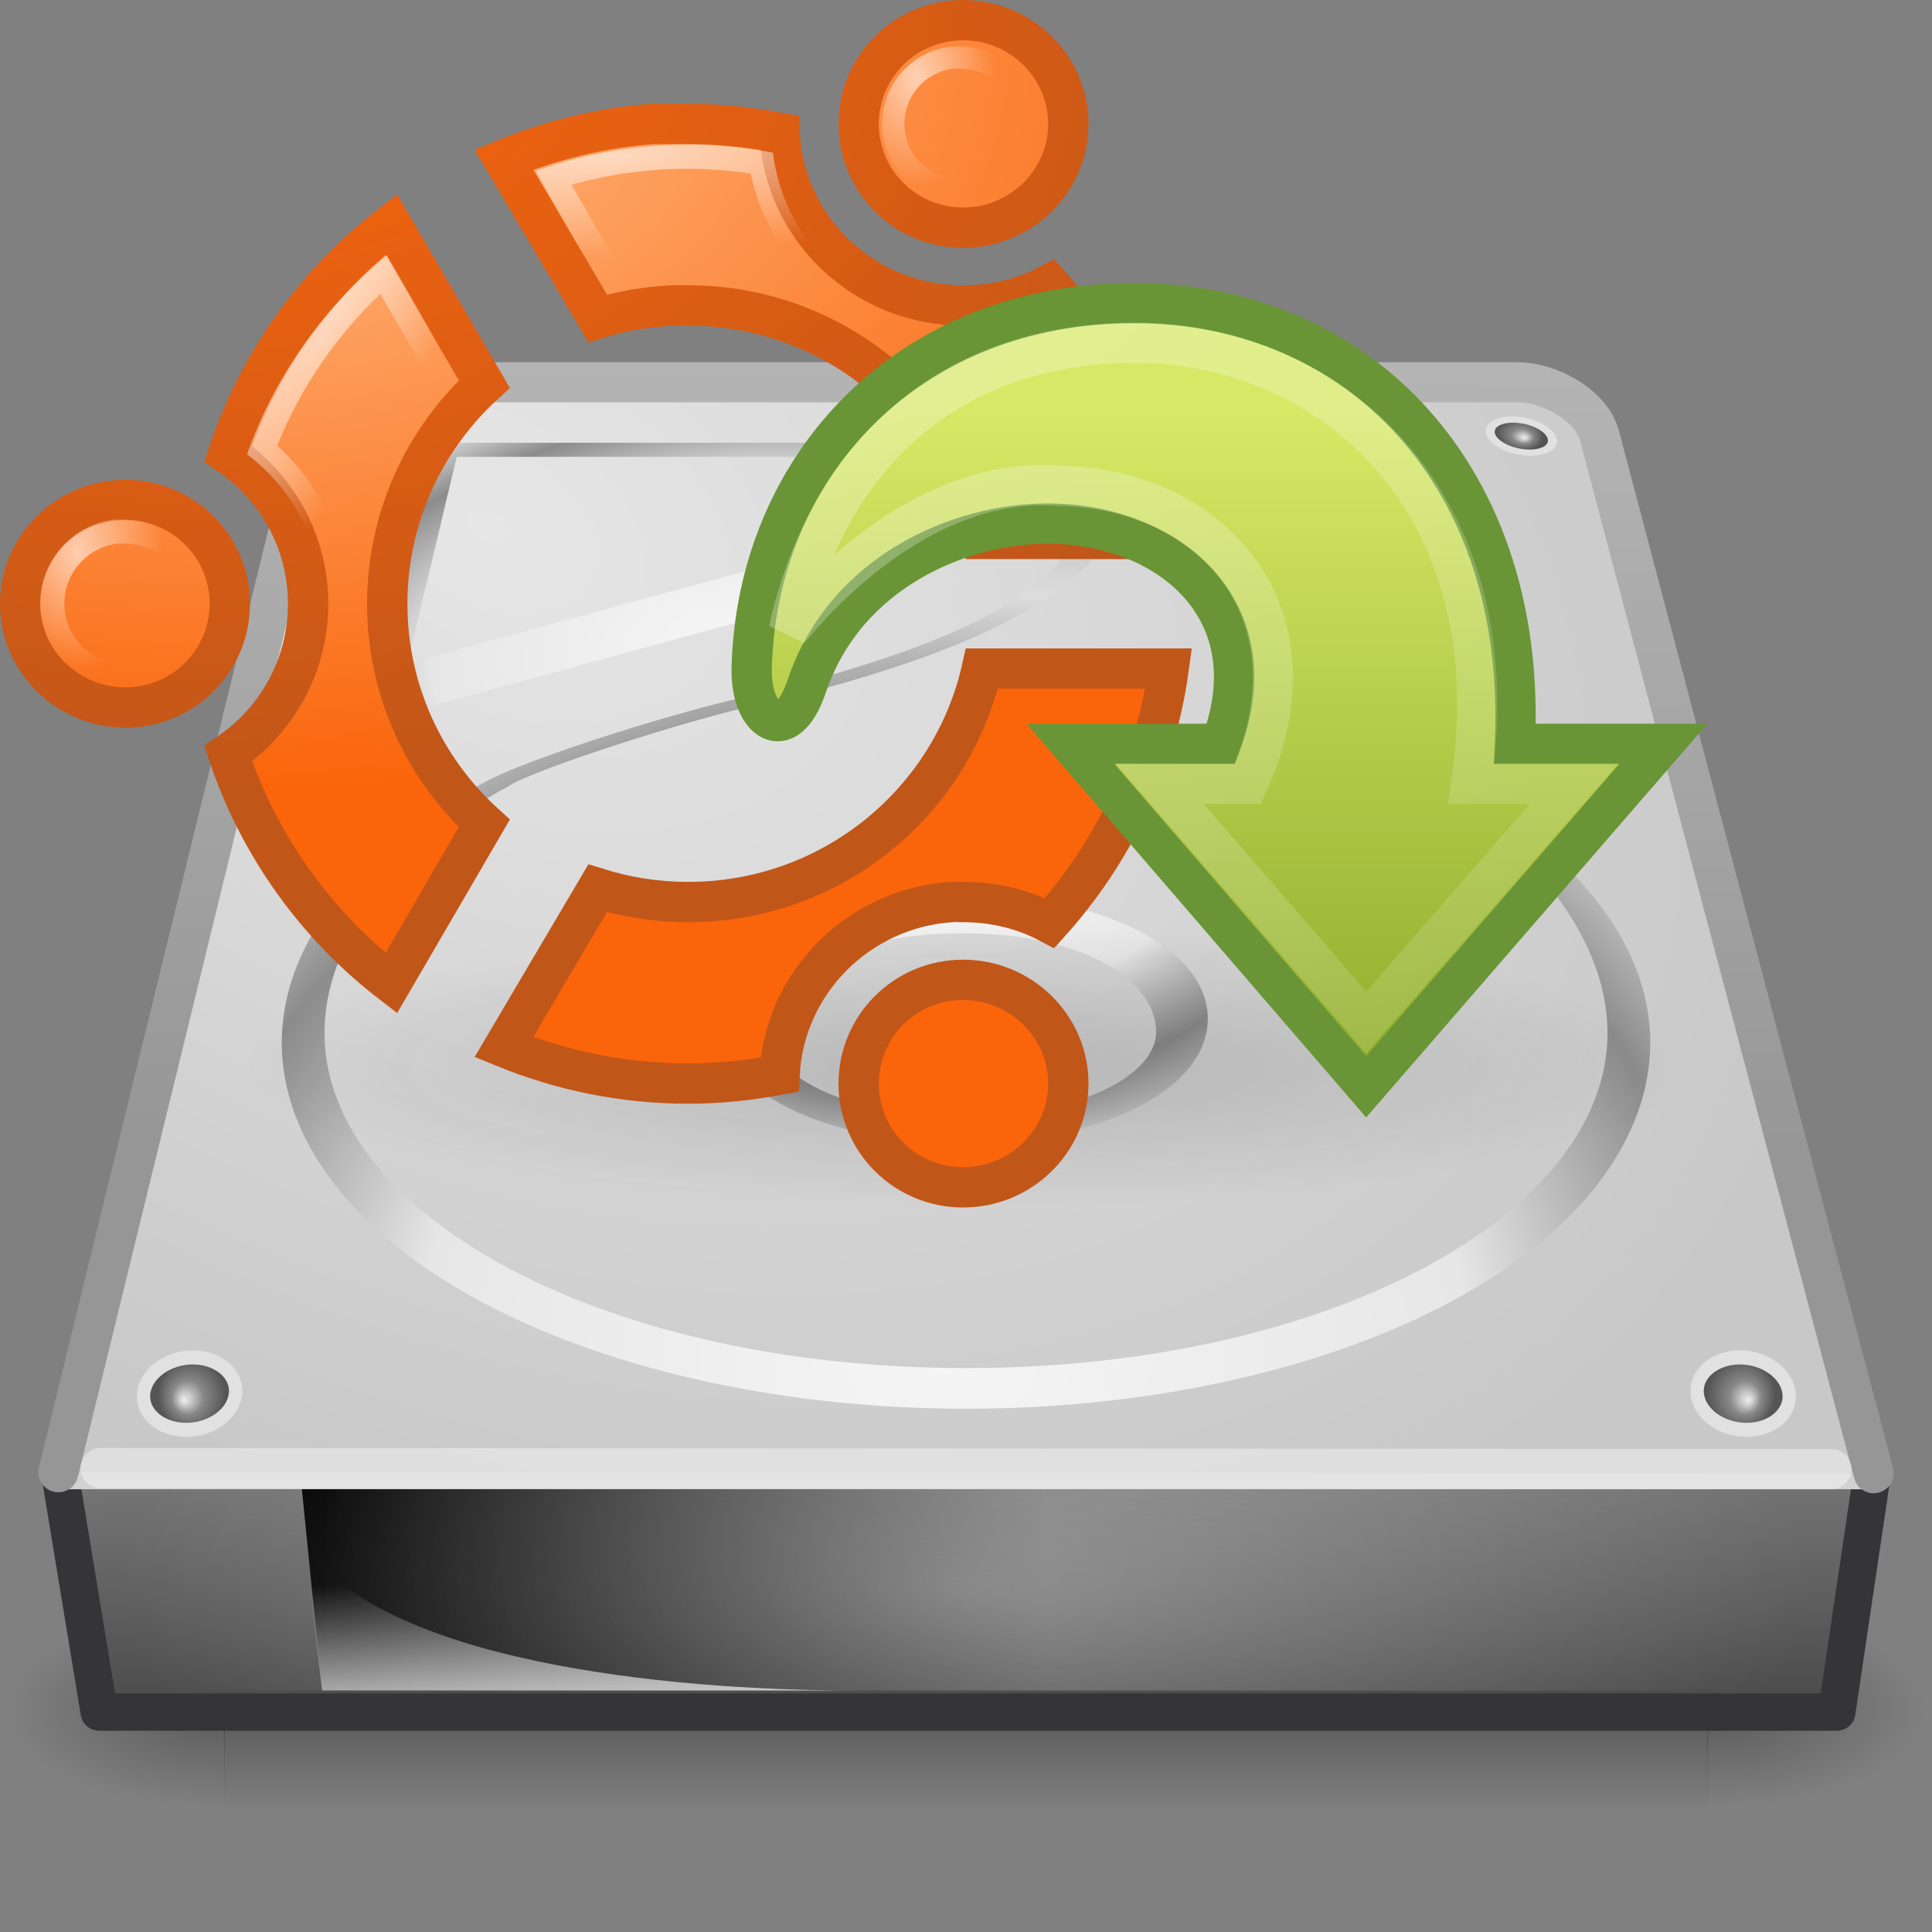 <?xml version="1.0" encoding="UTF-8" standalone="no"?>
<!-- Created with Inkscape (http://www.inkscape.org/) -->

<svg
   xmlns:dc="http://purl.org/dc/elements/1.1/"
   xmlns:cc="http://creativecommons.org/ns#"
   xmlns:rdf="http://www.w3.org/1999/02/22-rdf-syntax-ns#"
   xmlns:svg="http://www.w3.org/2000/svg"
   xmlns="http://www.w3.org/2000/svg"
   xmlns:xlink="http://www.w3.org/1999/xlink"
   xmlns:sodipodi="http://sodipodi.sourceforge.net/DTD/sodipodi-0.dtd"
   xmlns:inkscape="http://www.inkscape.org/namespaces/inkscape"
   version="1.0"
   width="48"
   height="48"
   id="svg3786"
   inkscape:version="0.47 r22583"
   sodipodi:docname="usb-creator-gtk.svg">
  <rect width="100%" height="100%" fill="#808080" stroke="none"/>
  <sodipodi:namedview
     pagecolor="#ffffff"
     bordercolor="#666666"
     borderopacity="1"
     objecttolerance="10"
     gridtolerance="10"
     guidetolerance="10"
     inkscape:pageopacity="0"
     inkscape:pageshadow="2"
     inkscape:window-width="640"
     inkscape:window-height="498"
     id="namedview119"
     showgrid="false"
     inkscape:zoom="4.9166667"
     inkscape:cx="24"
     inkscape:cy="24"
     inkscape:window-x="0"
     inkscape:window-y="0"
     inkscape:window-maximized="0"
     inkscape:current-layer="svg3786" />
  <defs
     id="defs3788">
    <radialGradient
       cx="113.065"
       cy="97.588"
       r="2.563"
       fx="113.667"
       fy="98"
       id="radialGradient4241"
       gradientUnits="userSpaceOnUse">
      <stop
         id="stop4243"
         style="stop-color:#eeeeee;stop-opacity:1"
         offset="0" />
      <stop
         id="stop4245"
         style="stop-color:#cecece;stop-opacity:1"
         offset="0.16" />
      <stop
         id="stop4247"
         style="stop-color:#888888;stop-opacity:1"
         offset="0.468" />
      <stop
         id="stop4249"
         style="stop-color:#555555;stop-opacity:1"
         offset="1" />
    </radialGradient>
    <linearGradient
       id="linearGradient4035">
      <stop
         id="stop4037"
         style="stop-color:#f5f5f5;stop-opacity:1"
         offset="0" />
      <stop
         id="stop4039"
         style="stop-color:#e7e7e7;stop-opacity:1"
         offset="0.47" />
      <stop
         id="stop4041"
         style="stop-color:#8c8c8c;stop-opacity:1"
         offset="0.693" />
      <stop
         id="stop4043"
         style="stop-color:#dddddd;stop-opacity:1"
         offset="0.835" />
      <stop
         id="stop4045"
         style="stop-color:#a8a8a8;stop-opacity:1"
         offset="1" />
    </linearGradient>
    <linearGradient
       id="linearGradient5060">
      <stop
         id="stop5062"
         style="stop-color:#000000;stop-opacity:1"
         offset="0" />
      <stop
         id="stop5064"
         style="stop-color:#000000;stop-opacity:0"
         offset="1" />
    </linearGradient>
    <linearGradient
       id="linearGradient5048">
      <stop
         id="stop5050"
         style="stop-color:#000000;stop-opacity:0"
         offset="0" />
      <stop
         id="stop5056"
         style="stop-color:#000000;stop-opacity:1"
         offset="0.5" />
      <stop
         id="stop5052"
         style="stop-color:#000000;stop-opacity:0"
         offset="1" />
    </linearGradient>
    <linearGradient
       id="linearGradient2215">
      <stop
         id="stop2223"
         style="stop-color:#7a7a7a;stop-opacity:1"
         offset="0" />
      <stop
         id="stop2219"
         style="stop-color:#474747;stop-opacity:1"
         offset="1" />
    </linearGradient>
    <linearGradient
       id="linearGradient7609">
      <stop
         id="stop7611"
         style="stop-color:#ffffff;stop-opacity:1"
         offset="0" />
      <stop
         id="stop7677"
         style="stop-color:#e7e7e7;stop-opacity:1"
         offset="0.47" />
      <stop
         id="stop7613"
         style="stop-color:#8c8c8c;stop-opacity:1"
         offset="0.672" />
      <stop
         id="stop7617"
         style="stop-color:#dddddd;stop-opacity:1"
         offset="0.835" />
      <stop
         id="stop7615"
         style="stop-color:#a8a8a8;stop-opacity:1"
         offset="1" />
    </linearGradient>
    <linearGradient
       id="linearGradient4236">
      <stop
         id="stop4238"
         style="stop-color:#eeeeee;stop-opacity:1"
         offset="0" />
      <stop
         id="stop4240"
         style="stop-color:#eeeeee;stop-opacity:0"
         offset="1" />
    </linearGradient>
    <linearGradient
       id="linearGradient7056">
      <stop
         id="stop7064"
         style="stop-color:#e6e6e6;stop-opacity:1"
         offset="0" />
      <stop
         id="stop7060"
         style="stop-color:#c8c8c8;stop-opacity:1"
         offset="1" />
    </linearGradient>
    <linearGradient
       id="linearGradient3484">
      <stop
         id="stop3486"
         style="stop-color:#969696;stop-opacity:1"
         offset="0" />
      <stop
         id="stop3488"
         style="stop-color:#b4b4b4;stop-opacity:1"
         offset="1" />
    </linearGradient>
    <linearGradient
       id="linearGradient6310-8">
      <stop
         id="stop6312-6"
         style="stop-color:#ffffff;stop-opacity:1"
         offset="0" />
      <stop
         id="stop6314-6"
         style="stop-color:#ffffff;stop-opacity:0"
         offset="1" />
    </linearGradient>
    <radialGradient
       cx="24"
       cy="42"
       r="21"
       fx="24"
       fy="42"
       id="radialGradient2896"
       xlink:href="#linearGradient6310-8"
       gradientUnits="userSpaceOnUse"
       gradientTransform="matrix(1,-1.0652117e-8,2.7812622e-8,0.357,1.0762331e-6,24.5)" />
    <radialGradient
       cx="127.317"
       cy="143.828"
       r="78.728"
       fx="127.317"
       fy="143.828"
       id="radialGradient2902"
       xlink:href="#linearGradient4035"
       gradientUnits="userSpaceOnUse"
       gradientTransform="matrix(0.191,-2.505584e-2,6.19351e-3,0.101,-7.437,4.429)" />
    <linearGradient
       x1="12.277"
       y1="37.206"
       x2="12.222"
       y2="33.759"
       id="linearGradient2905"
       xlink:href="#linearGradient4236"
       gradientUnits="userSpaceOnUse"
       gradientTransform="matrix(1.021,0,0,0.899,-2.517836e-2,8.978)" />
    <linearGradient
       x1="7.062"
       y1="35.281"
       x2="24.688"
       y2="35.281"
       id="linearGradient2908"
       xlink:href="#linearGradient5060"
       gradientUnits="userSpaceOnUse"
       gradientTransform="matrix(1.021,0,0,0.899,0.787,7.787)" />
    <radialGradient
       cx="142.622"
       cy="191.854"
       r="78.728"
       fx="142.622"
       fy="191.854"
       id="radialGradient2920"
       xlink:href="#linearGradient7609"
       gradientUnits="userSpaceOnUse"
       gradientTransform="matrix(0.188,0,0,-0.135,-3.633,45.981)" />
    <radialGradient
       cx="141.747"
       cy="206.426"
       r="78.728"
       fx="141.747"
       fy="206.426"
       id="radialGradient2923"
       xlink:href="#linearGradient4035"
       gradientUnits="userSpaceOnUse"
       gradientTransform="matrix(0.352,-5.0244e-3,2.60227e-3,0.289,-27.024,-25.218)" />
    <radialGradient
       cx="11.734"
       cy="8.49"
       r="23.048"
       fx="11.734"
       fy="8.49"
       id="radialGradient2927"
       xlink:href="#linearGradient7056"
       gradientUnits="userSpaceOnUse"
       gradientTransform="matrix(1.377,0.697,-0.468,0.924,-4.915651e-2,-2.939)" />
    <linearGradient
       x1="17.814"
       y1="29.797"
       x2="18.073"
       y2="10"
       id="linearGradient2929"
       xlink:href="#linearGradient3484"
       gradientUnits="userSpaceOnUse"
       gradientTransform="translate(0,-1)" />
    <linearGradient
       x1="29.938"
       y1="41"
       x2="30"
       y2="50"
       id="linearGradient2933"
       xlink:href="#linearGradient2215"
       gradientUnits="userSpaceOnUse"
       gradientTransform="matrix(1.002,0,0,0.76,-5.051,4.936)" />
    <radialGradient
       cx="605.714"
       cy="486.648"
       r="117.143"
       fx="605.714"
       fy="486.648"
       id="radialGradient2936"
       xlink:href="#linearGradient5060"
       gradientUnits="userSpaceOnUse"
       gradientTransform="matrix(-4.484747e-2,0,0,2.058824e-2,32.611,32.451)" />
    <radialGradient
       cx="605.714"
       cy="486.648"
       r="117.143"
       fx="605.714"
       fy="486.648"
       id="radialGradient2939"
       xlink:href="#linearGradient5060"
       gradientUnits="userSpaceOnUse"
       gradientTransform="matrix(4.484747e-2,0,0,2.058824e-2,15.389,32.451)" />
    <linearGradient
       x1="302.857"
       y1="366.648"
       x2="302.857"
       y2="609.505"
       id="linearGradient2942"
       xlink:href="#linearGradient5048"
       gradientUnits="userSpaceOnUse"
       gradientTransform="matrix(7.635654e-2,0,0,2.058824e-2,-3.597,32.451)" />
    <radialGradient
       cx="113.065"
       cy="97.588"
       r="2.563"
       fx="113.667"
       fy="98"
       id="radialGradient2947"
       xlink:href="#radialGradient4241"
       gradientUnits="userSpaceOnUse"
       gradientTransform="matrix(0.329,0,0,0.35,6.055,0.494)" />
    <radialGradient
       cx="113.065"
       cy="97.588"
       r="2.563"
       fx="113.667"
       fy="98"
       id="radialGradient2953"
       xlink:href="#radialGradient4241"
       gradientUnits="userSpaceOnUse"
       gradientTransform="matrix(0.223,3.439303e-2,-2.300572e-2,0.149,14.791,-7.632)" />
    <radialGradient
       cx="113.065"
       cy="97.588"
       r="2.563"
       fx="113.667"
       fy="98"
       id="radialGradient2965"
       xlink:href="#radialGradient4241"
       gradientUnits="userSpaceOnUse"
       gradientTransform="matrix(-0.329,0,0,0.35,41.963,0.494)" />
    <radialGradient
       cx="11.25"
       cy="19.031"
       r="8.062"
       fx="11.25"
       fy="19.031"
       id="radialGradient2505"
       xlink:href="#linearGradient5105-262-943-861"
       gradientUnits="userSpaceOnUse"
       gradientTransform="matrix(1,0,0,0.283,0,13.646)" />
    <linearGradient
       id="linearGradient5105-262-943-861">
      <stop
         id="stop2487"
         style="stop-color:#0d0d0d;stop-opacity:1"
         offset="0" />
      <stop
         id="stop2489"
         style="stop-color:#0d0d0d;stop-opacity:0"
         offset="1" />
    </linearGradient>
    <linearGradient
       id="linearGradient5113">
      <stop
         id="stop5115"
         style="stop-color:#ffffff;stop-opacity:1"
         offset="0" />
      <stop
         id="stop5117"
         style="stop-color:#ffffff;stop-opacity:0"
         offset="1" />
    </linearGradient>
    <linearGradient
       id="linearGradient2264">
      <stop
         id="stop2266"
         style="stop-color:#d7e866;stop-opacity:1"
         offset="0" />
      <stop
         id="stop2268"
         style="stop-color:#8cab2a;stop-opacity:1"
         offset="1" />
    </linearGradient>
    <linearGradient
       id="linearGradient6280">
      <stop
         id="stop6282"
         style="stop-color:#ffffff;stop-opacity:1"
         offset="0" />
      <stop
         id="stop6284"
         style="stop-color:#ffffff;stop-opacity:0"
         offset="1" />
    </linearGradient>
    <linearGradient
       id="linearGradient6316-673-936-474">
      <stop
         id="stop6158"
         style="stop-color:#ffc391;stop-opacity:1"
         offset="0" />
      <stop
         id="stop6160"
         style="stop-color:#fa650b;stop-opacity:1"
         offset="1" />
    </linearGradient>
    <linearGradient
       id="linearGradient6332-24-473-272">
      <stop
         id="stop6164"
         style="stop-color:#f9650d;stop-opacity:1"
         offset="0" />
      <stop
         id="stop6166"
         style="stop-color:#c15619;stop-opacity:1"
         offset="1" />
    </linearGradient>
    <linearGradient
       x1="58.749"
       y1="2.048"
       x2="105.324"
       y2="58.048"
       id="linearGradient2756"
       xlink:href="#linearGradient5113"
       gradientUnits="userSpaceOnUse"
       gradientTransform="matrix(0.616,0,0,0.61,-18.496,1.063)" />
    <linearGradient
       x1="25"
       y1="11.923"
       x2="25"
       y2="40.322"
       id="linearGradient2759"
       xlink:href="#linearGradient2264"
       gradientUnits="userSpaceOnUse"
       gradientTransform="matrix(0.613,0,0,0.61,15.255,2.921)" />
    <radialGradient
       cx="100.623"
       cy="-22.827"
       r="116.219"
       fx="100.623"
       fy="-22.827"
       id="radialGradient3576"
       xlink:href="#linearGradient6280"
       gradientUnits="userSpaceOnUse"
       gradientTransform="matrix(1.1591085e-3,2.1664108e-2,0.128,-7.1251725e-3,18.062,1.544)" />
    <radialGradient
       cx="26.686"
       cy="30.946"
       r="26.269"
       fx="26.686"
       fy="30.946"
       id="radialGradient3579"
       xlink:href="#linearGradient6280"
       gradientUnits="userSpaceOnUse"
       gradientTransform="matrix(7.3777652e-2,-2.6279972e-3,3.7287401e-3,0.103,20.693,-1.194)" />
    <radialGradient
       cx="26.686"
       cy="30.946"
       r="26.269"
       fx="26.686"
       fy="30.946"
       id="radialGradient3582"
       xlink:href="#linearGradient6280"
       gradientUnits="userSpaceOnUse"
       gradientTransform="matrix(8.0271918e-2,-2.8593263e-3,4.0569619e-3,0.112,-0.334,10.351)" />
    <radialGradient
       cx="100.623"
       cy="-22.827"
       r="116.219"
       fx="100.623"
       fy="-22.827"
       id="radialGradient3585"
       xlink:href="#linearGradient6280"
       gradientUnits="userSpaceOnUse"
       gradientTransform="matrix(1.8666389e-2,1.2282602e-2,-7.2640945e-2,0.108,4.732,9.115)" />
    <radialGradient
       cx="103.936"
       cy="-34.004"
       r="38.213"
       fx="103.936"
       fy="-34.004"
       id="radialGradient3588"
       xlink:href="#linearGradient6316-673-936-474"
       gradientUnits="userSpaceOnUse"
       gradientTransform="matrix(-2.6660283e-4,0.477,-0.757,0,-20.254,-48.238)" />
    <radialGradient
       cx="96.124"
       cy="-26.1"
       r="38.213"
       fx="96.124"
       fy="-26.1"
       id="radialGradient3590"
       xlink:href="#linearGradient6332-24-473-272"
       gradientUnits="userSpaceOnUse"
       gradientTransform="matrix(-2.6655826e-4,0.477,-0.75,-4.9252264e-4,-14.088,-44.525)" />
  </defs>
  <rect
     width="36.869"
     height="5"
     x="5.565"
     y="40"
     id="rect2723"
     style="opacity:0.3;fill:url(#linearGradient2942);fill-opacity:1;fill-rule:nonzero;stroke:none;stroke-width:0.5;marker:none;visibility:visible;display:inline;overflow:visible" />
  <path
     d="M 42.417,40 C 42.417,40 42.417,45 42.417,45 C 44.726,45.009 48,43.88 48,42.5 C 48,41.12 45.423,40 42.417,40 z"
     id="path2725"
     style="opacity:0.3;fill:url(#radialGradient2939);fill-opacity:1;fill-rule:nonzero;stroke:none;stroke-width:0.5;marker:none;visibility:visible;display:inline;overflow:visible" />
  <path
     d="M 5.583,40 C 5.583,40 5.583,45 5.583,45 C 3.274,45.009 0,43.88 0,42.5 C 0,41.12 2.577,40 5.583,40 z"
     id="path2727"
     style="opacity:0.3;fill:url(#radialGradient2936);fill-opacity:1;fill-rule:nonzero;stroke:none;stroke-width:1;marker:none;visibility:visible;display:inline;overflow:visible" />
  <path
     d="M 1.464,36.464 L 46.536,36.464 L 45.635,42.536 L 2.465,42.536 L 1.464,36.464 L 1.464,36.464 z"
     id="rect6431"
     style="fill:url(#linearGradient2933);fill-opacity:1;fill-rule:evenodd;stroke:#353537;stroke-width:0.928;stroke-linecap:round;stroke-linejoin:round;stroke-miterlimit:4;stroke-dasharray:none;stroke-dashoffset:0;stroke-opacity:1;display:inline;enable-background:new" />
  <rect
     width="45"
     height="1"
     x="1.5"
     y="36"
     id="rect6381"
     style="fill:#d2d2d3;fill-opacity:1;fill-rule:evenodd;stroke:none;display:inline;enable-background:new" />
  <path
     d="M 46.55,36.602 L 39.74,10.828 C 39.548,10.094 38.539,9.498 37.691,9.498 L 10.074,9.498 C 8.771,9.498 8.025,9.696 7.75,10.828 L 1.45,36.577"
     id="path6345"
     style="fill:url(#radialGradient2927);fill-opacity:1;fill-rule:nonzero;stroke:url(#linearGradient2929);stroke-width:0.996;stroke-linecap:round;stroke-linejoin:round;marker:none;stroke-miterlimit:4;stroke-dasharray:none;stroke-dashoffset:0;stroke-opacity:1;visibility:visible;display:inline;overflow:visible;enable-background:accumulate" />
  <path
     d="M 45.5,36.5 L 2.5,36.476"
     id="path7046"
     style="opacity:0.4;fill:none;stroke:#ffffff;stroke-width:1;stroke-linecap:round;stroke-linejoin:miter;marker:none;stroke-miterlimit:4;stroke-dasharray:none;stroke-dashoffset:0;stroke-opacity:1;visibility:visible;display:inline;overflow:visible;enable-background:accumulate" />
  <path
     d="M 40.971,25.374 C 40.754,23.376 39.295,21.471 36.871,19.967 C 36.822,19.389 36.201,11.997 36.201,11.997 C 36.153,11.429 35.429,11 34.516,11 L 28.785,11 C 27.865,11 27.154,11.435 27.131,12.011 C 27.025,14.614 23.819,15.973 19.035,17.21 C 17.359,17.5 12.989,18.865 11.986,19.464 C 9.034,21.037 7.273,23.135 7.029,25.374 C 6.807,27.41 7.874,29.447 10.033,31.111 C 13.193,33.546 18.414,35 24,35 C 29.586,35 34.807,33.546 37.968,31.111 C 39.939,29.592 41,27.76 41,25.903 C 41,25.727 40.99,25.55 40.971,25.374 L 40.971,25.374 L 40.971,25.374 z M 24,33.99 C 14.696,33.99 7.572,29.91 8.088,25.18 C 8.31,23.141 9.942,20.964 12.645,19.529 C 13.151,19.148 17.722,17.664 19.362,17.403 C 23.906,16.231 28.062,14.71 28.193,11.505 C 28.198,11.351 28.46,11.229 28.785,11.229 L 34.515,11.229 C 34.847,11.229 35.127,11.357 35.14,11.514 L 35.836,19.796 C 38.245,21.192 39.704,23.276 39.912,25.18 C 40.427,29.91 33.303,33.99 24,33.99 L 24,33.99 L 24,33.99 z"
     id="path9001"
     style="fill:url(#radialGradient2923);fill-opacity:1" />
  <path
     d="M 23.912,28.404 C 20.493,28.404 17.872,27.097 17.817,25.364 C 17.816,25.346 17.816,25.327 17.816,25.309 C 17.816,24.682 18.16,24.085 18.812,23.58 C 19.916,22.727 21.823,22.217 23.912,22.217 C 26.001,22.217 27.908,22.727 29.012,23.58 C 29.684,24.1 30.028,24.717 30.007,25.364 C 29.951,27.097 27.33,28.404 23.912,28.404 L 23.912,28.404 L 23.912,28.404 z M 23.912,23.187 C 20.699,23.187 19.063,24.482 19.101,25.664 C 19.139,26.827 21.292,27.757 23.912,27.757 C 26.531,27.757 28.685,26.827 28.722,25.664 C 28.76,24.481 27.124,23.187 23.912,23.187 L 23.912,23.187 L 23.912,23.187 z"
     id="path9003"
     style="fill:url(#radialGradient2920);fill-opacity:1;fill-rule:nonzero;stroke-width:1;stroke-linecap:butt;stroke-linejoin:miter;marker:none;stroke-miterlimit:4;stroke-dasharray:none;stroke-dashoffset:0;stroke-opacity:1;visibility:visible;display:inline;overflow:visible;enable-background:accumulate" />
  <path
     d="M 6.016,34.619 C 5.974,35.215 5.353,35.7 4.628,35.7 C 3.903,35.7 3.355,35.215 3.403,34.619 C 3.451,34.027 4.072,33.549 4.79,33.549 C 5.508,33.549 6.057,34.027 6.016,34.619 L 6.016,34.619 z"
     id="path9007"
     style="fill:#e1e1e1;fill-opacity:1" />
  <path
     d="M 5.547,34.201 C 5.613,34.276 5.689,34.397 5.689,34.558 C 5.689,34.57 5.688,34.581 5.688,34.593 C 5.659,35.004 5.174,35.35 4.628,35.35 C 4.317,35.35 4.033,35.237 3.869,35.046 C 3.798,34.964 3.717,34.829 3.731,34.649 C 3.765,34.243 4.249,33.899 4.79,33.899 C 5.099,33.899 5.382,34.012 5.547,34.201 L 5.547,34.201 L 5.547,34.201 z"
     id="path9009"
     style="fill:url(#radialGradient2965);fill-opacity:1" />
  <path
     d="M 36.912,10.697 C 36.901,10.955 37.291,11.227 37.782,11.303 C 38.273,11.379 38.677,11.229 38.683,10.969 C 38.69,10.711 38.3,10.442 37.813,10.367 C 37.327,10.293 36.924,10.439 36.912,10.697 z"
     id="path9025"
     style="fill:#e1e1e1;fill-opacity:1" />
  <path
     d="M 37.258,10.567 C 37.208,10.592 37.148,10.636 37.138,10.705 C 37.137,10.709 37.137,10.714 37.136,10.72 C 37.129,10.898 37.435,11.097 37.805,11.154 C 38.015,11.186 38.215,11.167 38.34,11.103 C 38.393,11.075 38.457,11.026 38.459,10.948 C 38.463,10.771 38.157,10.573 37.79,10.517 C 37.581,10.485 37.382,10.503 37.258,10.567 L 37.258,10.567 L 37.258,10.567 z"
     id="path9027"
     style="fill:url(#radialGradient2953);fill-opacity:1" />
  <path
     d="M 7.5,37 L 26,37 L 26,42 L 8,42 L 7.5,37 z"
     id="rect8993"
     style="fill:url(#linearGradient2908);fill-opacity:1;fill-rule:evenodd;stroke:none;stroke-width:2.409;marker:none;visibility:visible;display:inline;overflow:visible" />
  <path
     d="M 8,42 C 8,42 7.6,38.394 7.6,38.394 C 9.475,41.252 16.473,42 21.213,42 C 21.213,42 8,42 8,42 L 8,42 z"
     id="path8995"
     style="opacity:0.811;fill:url(#linearGradient2905);fill-opacity:1;fill-rule:evenodd;stroke:none" />
  <path
     d="M 10.907,11 L 10.803,11.381 L 9.262,17.052 L 9,18 L 9.764,17.796 L 22.759,14.252 L 22.8,14.234 L 22.834,14.216 C 23.523,13.862 23.89,13.146 23.977,12.489 C 24.02,12.16 24.007,11.838 23.894,11.541 C 23.788,11.26 23.51,11.01 23.22,11.018 L 23.22,11 L 23.172,11 L 11.216,11 L 10.907,11 L 10.907,11 L 10.907,11 z M 11.346,11.35 L 23.323,11.35 C 23.329,11.398 23.342,11.425 23.33,11.515 C 23.292,11.8 23.13,12.82 22.724,13.043 L 10.128,16.48 L 11.346,11.35 L 11.346,11.35 L 11.346,11.35 z"
     id="path9039"
     style="fill:url(#radialGradient2902);fill-opacity:1;fill-rule:nonzero;stroke:none;stroke-width:1;marker:none;visibility:visible;display:inline;overflow:visible;enable-background:accumulate" />
  <path
     d="M 42.002,34.619 C 42.044,35.215 42.665,35.7 43.39,35.7 C 44.115,35.7 44.663,35.215 44.615,34.619 C 44.567,34.027 43.945,33.549 43.228,33.549 C 42.51,33.549 41.961,34.027 42.002,34.619 L 42.002,34.619 z"
     id="path9091"
     style="fill:#e1e1e1;fill-opacity:1" />
  <path
     d="M 42.471,34.201 C 42.405,34.276 42.329,34.397 42.329,34.558 C 42.329,34.57 42.33,34.581 42.33,34.593 C 42.359,35.004 42.844,35.35 43.39,35.35 C 43.701,35.35 43.985,35.237 44.149,35.046 C 44.22,34.964 44.301,34.829 44.286,34.649 C 44.253,34.243 43.769,33.899 43.227,33.899 C 42.919,33.899 42.636,34.012 42.471,34.201 L 42.471,34.201 L 42.471,34.201 z"
     id="path9093"
     style="fill:url(#radialGradient2947);fill-opacity:1" />
  <rect
     width="42"
     height="5"
     x="3"
     y="37"
     id="rect6300-3"
     style="opacity:0.3;fill:url(#radialGradient2896);fill-opacity:1;stroke:none" />
  <path
     d="M 19.312,19.031 A 8.062,2.281 0 1 1 3.188,19.031 A 8.062,2.281 0 1 1 19.312,19.031 z"
     transform="matrix(2.233,0,0,1.534,-1.116,-2.699)"
     id="path2638"
     style="opacity:0.163;fill:url(#radialGradient2505);fill-opacity:1;fill-rule:nonzero;stroke:none;stroke-width:1;stroke-linecap:butt;stroke-linejoin:miter;marker:none;marker-start:none;marker-mid:none;marker-end:none;stroke-miterlimit:4;stroke-dasharray:none;stroke-dashoffset:0;stroke-opacity:1;visibility:visible;display:inline;overflow:visible" />
  <path
     d="M 23.928,0.501 C 22.49,0.501 21.334,1.655 21.334,3.079 C 21.334,4.502 22.49,5.656 23.928,5.656 C 25.366,5.656 26.543,4.502 26.542,3.079 C 26.543,1.655 25.366,0.501 23.928,0.501 z M 16.207,3.079 C 14.911,3.173 13.669,3.494 12.519,3.965 L 14.849,7.912 C 15.444,7.725 16.062,7.622 16.714,7.589 C 16.841,7.583 16.97,7.589 17.099,7.589 C 20.67,7.589 23.651,10.073 24.394,13.389 L 29.035,13.389 C 28.706,10.978 27.637,8.797 26.076,7.066 C 25.436,7.407 24.706,7.589 23.928,7.589 C 21.486,7.589 19.481,5.692 19.368,3.3 C 18.633,3.161 17.874,3.079 17.099,3.079 C 16.943,3.079 16.787,3.073 16.632,3.079 C 16.582,3.08 16.541,3.076 16.491,3.079 C 16.443,3.081 16.396,3.076 16.349,3.079 C 16.303,3.081 16.252,3.075 16.207,3.079 z M 9.722,5.576 C 7.853,7.017 6.428,9.001 5.669,11.275 C 6.868,12.087 7.655,13.453 7.655,15 C 7.655,16.547 6.868,17.913 5.669,18.725 C 6.427,21 7.852,22.985 9.722,24.424 L 12.032,20.457 C 10.546,19.103 9.621,17.156 9.621,15 C 9.621,12.845 10.548,10.901 12.032,9.543 L 9.722,5.576 z M 3.115,12.422 C 1.677,12.422 0.501,13.576 0.501,15 C 0.501,16.424 1.677,17.578 3.115,17.578 C 4.553,17.578 5.709,16.424 5.709,15 C 5.709,13.576 4.553,12.422 3.115,12.422 z M 24.394,16.611 C 23.651,19.927 20.67,22.411 17.099,22.411 C 16.308,22.411 15.563,22.292 14.849,22.068 L 12.519,26.015 C 13.931,26.593 15.476,26.921 17.099,26.921 C 17.874,26.921 18.633,26.839 19.368,26.7 C 19.482,24.409 21.34,22.555 23.644,22.411 C 23.741,22.405 23.83,22.411 23.928,22.411 C 24.706,22.411 25.436,22.593 26.076,22.934 C 27.637,21.203 28.706,19.022 29.035,16.611 L 24.394,16.611 z M 23.928,24.344 C 22.49,24.344 21.334,25.498 21.334,26.921 C 21.334,28.345 22.49,29.499 23.928,29.499 C 25.366,29.499 26.543,28.345 26.542,26.921 C 26.543,25.498 25.366,24.344 23.928,24.344 z"
     id="path2317"
     style="fill:url(#radialGradient3588);fill-opacity:1;fill-rule:nonzero;stroke:url(#radialGradient3590);stroke-width:1.002;stroke-linecap:butt;stroke-linejoin:miter;marker:none;marker-start:none;marker-mid:none;marker-end:none;stroke-miterlimit:4;stroke-dasharray:none;stroke-dashoffset:0;stroke-opacity:1;visibility:visible;display:inline;overflow:visible;enable-background:accumulate" />
  <path
     d="M 9.61,6.345 C 8.042,7.637 6.829,9.342 6.138,11.287 C 7.269,12.144 8.012,13.482 8.012,14.999 C 8.012,16.516 7.269,17.854 6.138,18.711 C 6.829,20.656 8.041,22.362 9.61,23.653 L 11.543,20.332 C 10.148,18.971 9.274,17.088 9.274,14.999 C 9.274,12.91 10.149,11.029 11.543,9.666 L 9.61,6.345 L 9.61,6.345 z M 9.452,7.302 L 10.754,9.568 C 9.506,10.943 8.715,12.734 8.643,14.706 C 8.565,13.272 7.894,11.984 6.888,11.073 C 7.464,9.637 8.347,8.352 9.452,7.302 L 9.452,7.302 z M 8.643,15.292 C 8.714,17.263 9.504,19.056 10.754,20.43 L 9.452,22.696 C 8.348,21.646 7.464,20.361 6.888,18.925 C 7.895,18.014 8.564,16.726 8.643,15.292 L 8.643,15.292 z"
     id="path2272"
     style="opacity:0.6;fill:url(#radialGradient3585);fill-opacity:1;stroke:none;display:inline" />
  <path
     d="M 2.861,12.909 C 1.808,13.027 0.996,13.922 0.996,14.999 C 0.996,16.156 1.938,17.089 3.106,17.089 C 4.274,17.089 5.216,16.156 5.216,14.999 C 5.216,13.842 4.274,12.909 3.106,12.909 C 3.028,12.909 2.966,12.907 2.936,12.909 C 2.911,12.911 2.886,12.906 2.861,12.909 L 2.861,12.909 z M 2.917,13.506 C 2.941,13.503 2.968,13.508 2.993,13.506 C 3.012,13.506 3.052,13.506 3.106,13.506 C 3.948,13.506 4.613,14.165 4.613,14.999 C 4.613,15.833 3.948,16.492 3.106,16.492 C 2.264,16.492 1.599,15.833 1.599,14.999 C 1.599,14.228 2.175,13.598 2.917,13.506 L 2.917,13.506 z"
     id="path2284"
     style="opacity:0.6;fill:url(#radialGradient3582);fill-opacity:1;stroke:none;display:inline" />
  <path
     d="M 23.63,1.157 C 22.663,1.265 21.916,2.088 21.916,3.078 C 21.916,4.141 22.781,4.999 23.855,4.999 C 24.929,4.999 25.794,4.141 25.794,3.078 C 25.794,2.015 24.929,1.157 23.855,1.157 C 23.784,1.157 23.727,1.155 23.699,1.157 C 23.676,1.159 23.653,1.155 23.63,1.157 L 23.63,1.157 z M 23.682,1.706 C 23.704,1.704 23.729,1.708 23.751,1.706 C 23.768,1.706 23.806,1.706 23.855,1.706 C 24.629,1.706 25.24,2.312 25.24,3.078 C 25.24,3.844 24.629,4.45 23.855,4.45 C 23.081,4.45 22.47,3.844 22.47,3.078 C 22.47,2.369 22.999,1.79 23.682,1.706 L 23.682,1.706 z"
     id="path4951"
     style="opacity:0.6;fill:url(#radialGradient3579);fill-opacity:1;stroke:none;display:inline" />
  <path
     d="M 13.308,4.248 C 15.176,3.578 17.218,3.408 19.205,3.793 C 19.37,5.161 20.135,6.443 21.418,7.193 C 22.701,7.943 24.2,7.984 25.484,7.464 C 26.788,9.003 27.631,10.858 27.948,12.807 L 24.183,12.779 C 23.721,10.941 22.56,9.28 20.793,8.248 C 19.027,7.215 17.003,7.015 15.161,7.505 L 13.308,4.248 L 13.308,4.248 z M 14.195,4.59 L 15.468,6.798 C 17.248,6.436 19.155,6.66 20.858,7.576 C 19.684,6.801 18.926,5.604 18.652,4.313 C 17.153,4.085 15.629,4.186 14.195,4.59 L 14.195,4.59 z M 21.353,7.865 C 22.986,8.9 24.111,10.446 24.656,12.169 L 27.216,12.202 C 26.874,10.761 26.224,9.387 25.295,8.196 C 24.026,8.586 22.605,8.509 21.353,7.865 L 21.353,7.865 z"
     id="path4955"
     style="opacity:0.6;fill:url(#radialGradient3576);fill-opacity:1;stroke:none;display:inline" />
  <path
     d="M 41.325,18.48 L 33.943,26.998 L 26.597,18.48 L 30.334,18.48 C 31.59,15.136 29.011,13.008 26.021,13.008 C 23.896,13.008 21.013,14.169 20.04,17.056 C 19.533,18.558 18.641,17.9 18.675,16.595 C 18.809,11.559 22.566,7.531 28.176,7.531 C 33.785,7.531 37.952,11.858 37.637,18.48 L 41.325,18.48 z"
     id="path4972"
     style="fill:url(#linearGradient2759);fill-opacity:1;fill-rule:nonzero;stroke:#699536;stroke-width:1;stroke-linecap:butt;stroke-linejoin:miter;marker:none;marker-start:none;marker-mid:none;marker-end:none;stroke-miterlimit:4;stroke-dasharray:none;stroke-dashoffset:0;stroke-opacity:1;visibility:visible;display:inline;overflow:visible" />
  <path
     d="M 39.107,19.471 L 33.943,25.397 L 28.811,19.471 L 31.003,19.471 C 32.925,15.217 30.105,12.13 26.297,12.069 C 23.554,11.855 21.094,13.851 19.597,15.658 C 20.551,11.381 23.517,8.526 28.207,8.517 C 32.946,8.509 37.6,12.359 36.553,19.471 L 39.107,19.471 z"
     id="path4980"
     style="opacity:0.354;fill:none;fill-opacity:1;fill-rule:nonzero;stroke:url(#linearGradient2756);stroke-width:1;stroke-linecap:butt;stroke-linejoin:miter;marker:none;marker-start:none;marker-mid:none;marker-end:none;stroke-miterlimit:4;stroke-dasharray:none;stroke-dashoffset:0;stroke-opacity:1;visibility:visible;display:inline;overflow:visible;enable-background:accumulate" />
</svg>
